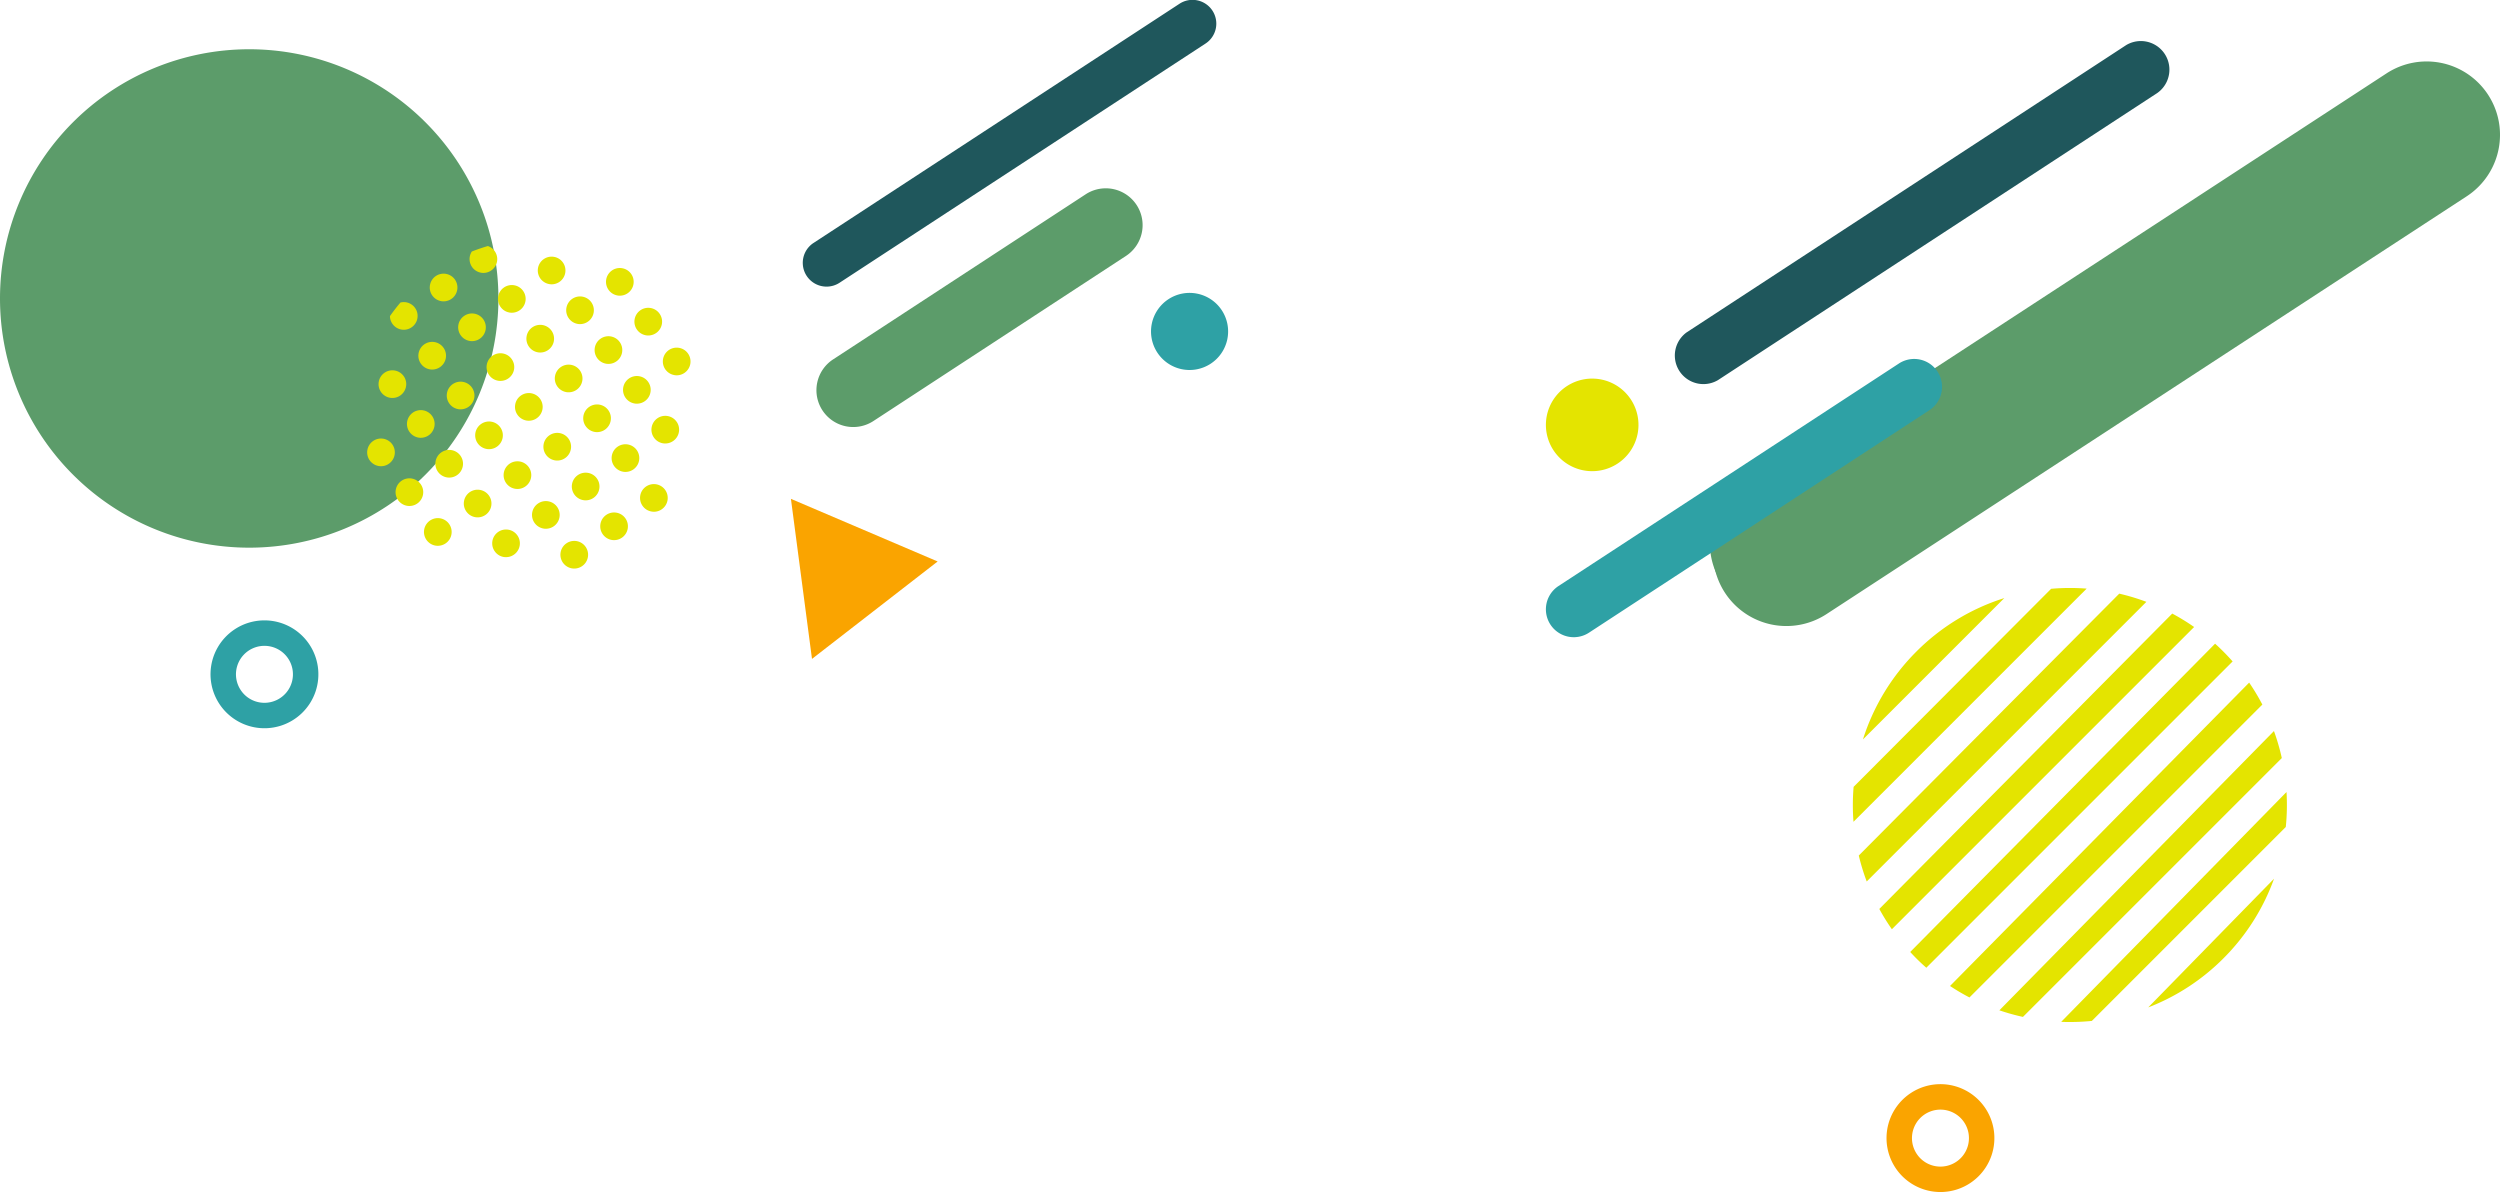 <svg xmlns="http://www.w3.org/2000/svg" width="463.573" height="221.544" viewBox="0 0 463.573 221.544"><g transform="translate(-158 -48.887)"><path d="M92.42,46.21A46.21,46.21,0,1,1,46.21,0,46.21,46.21,0,0,1,92.42,46.21" transform="translate(158 58.021)" fill="#5c9c6a"/><path d="M-12686.095-13.738a2.562,2.562,0,0,1-.5-.137,2.571,2.571,0,0,1-1.609-2.817,2.618,2.618,0,0,1,.364-.952,2.533,2.533,0,0,1,.677-.712,2.5,2.5,0,0,1,.425-.246,2.568,2.568,0,0,1,.971-.23,2.589,2.589,0,0,1,.518.032,2.563,2.563,0,0,1,2.107,2.951v0a2.588,2.588,0,0,1-.137.5,2.549,2.549,0,0,1-.53.843,2.579,2.579,0,0,1-1.766.8l-.1,0A2.6,2.6,0,0,1-12686.095-13.738Zm-12.649-2.111a2.548,2.548,0,0,1-.951-.364,2.523,2.523,0,0,1-.712-.677,2.528,2.528,0,0,1-.477-1.4,2.662,2.662,0,0,1,.032-.517,2.628,2.628,0,0,1,.138-.5,2.441,2.441,0,0,1,.227-.45,2.56,2.56,0,0,1,2.069-1.188,2.567,2.567,0,0,1,.518.032,2.6,2.6,0,0,1,.954.364,2.575,2.575,0,0,1,.958,1.1,2.552,2.552,0,0,1,.23.968,2.631,2.631,0,0,1-.032.517v0a2.571,2.571,0,0,1-1.936,2.072,2.581,2.581,0,0,1-.5.067l-.1,0A2.588,2.588,0,0,1-12698.744-15.848Zm-12.651-2.111a2.568,2.568,0,0,1-2.108-2.954,2.569,2.569,0,0,1,1.466-1.91,2.553,2.553,0,0,1,1.488-.2,2.565,2.565,0,0,1,2.107,2.954,2.563,2.563,0,0,1-1.037,1.664,2.555,2.555,0,0,1-.9.409,2.581,2.581,0,0,1-.6.07A2.613,2.613,0,0,1-12711.4-17.959Zm32.684-1.051a2.563,2.563,0,0,1-2.107-2.951,2.562,2.562,0,0,1,2.95-2.108,2.562,2.562,0,0,1,2.11,2.951,2.569,2.569,0,0,1-2.528,2.143A2.579,2.579,0,0,1-12678.712-19.01Zm-12.652-2.111a2.565,2.565,0,0,1-2.107-2.951,2.563,2.563,0,0,1,2.95-2.108,2.563,2.563,0,0,1,2.111,2.951,2.564,2.564,0,0,1-2.527,2.143A2.6,2.6,0,0,1-12691.364-21.121Zm-12.648-2.111a2.563,2.563,0,0,1-2.107-2.951,2.562,2.562,0,0,1,2.95-2.108,2.561,2.561,0,0,1,2.107,2.951,2.564,2.564,0,0,1-2.525,2.143A2.579,2.579,0,0,1-12704.013-23.231Zm32.681-1.047a2.541,2.541,0,0,1-.952-.361,2.578,2.578,0,0,1-.958-1.1,2.448,2.448,0,0,1-.163-.469,2.6,2.6,0,0,1-.035-1.015,2.567,2.567,0,0,1,1.936-2.072,2.589,2.589,0,0,1,1.019-.035,2.565,2.565,0,0,1,.952.364,2.565,2.565,0,0,1,1.155,2.587,2.564,2.564,0,0,1-1.935,2.072,2.461,2.461,0,0,1-.592.072A2.5,2.5,0,0,1-12671.332-24.279Zm-45.333-1.063a2.565,2.565,0,0,1-2.107-2.951,2.563,2.563,0,0,1,2.95-2.108,2.561,2.561,0,0,1,2.108,2.951,2.563,2.563,0,0,1-2.525,2.143A2.6,2.6,0,0,1-12716.665-25.342Zm32.684-1.047a2.565,2.565,0,0,1-2.11-2.951,2.567,2.567,0,0,1,2.954-2.108,2.566,2.566,0,0,1,2.107,2.951,2.568,2.568,0,0,1-2.526,2.143A2.576,2.576,0,0,1-12683.981-26.39Zm-12.651-2.108a2.84,2.84,0,0,1-.5-.137,2.573,2.573,0,0,1-1.641-2.3,2.522,2.522,0,0,1,.035-.517,2.532,2.532,0,0,1,.363-.952,2.557,2.557,0,0,1,2.069-1.188,2.576,2.576,0,0,1,.518.032,2.516,2.516,0,0,1,.951.364,2.557,2.557,0,0,1,1.156,2.587,2.565,2.565,0,0,1-1.932,2.076,2.575,2.575,0,0,1-.6.07A2.613,2.613,0,0,1-12696.633-28.5Zm-12.652-2.111a2.566,2.566,0,0,1-2.107-2.954,2.567,2.567,0,0,1,2.954-2.108,2.561,2.561,0,0,1,2.1,2.951,2.563,2.563,0,0,1-2.526,2.146A2.584,2.584,0,0,1-12709.285-30.608Zm32.684-1.051a2.566,2.566,0,0,1-2.11-2.951,2.564,2.564,0,0,1,2.953-2.108,2.563,2.563,0,0,1,2.108,2.951,2.568,2.568,0,0,1-2.526,2.143A2.576,2.576,0,0,1-12676.6-31.659Zm-45.332-1.06a2.535,2.535,0,0,1-.5-.137,2.584,2.584,0,0,1-1.411-1.328,2.372,2.372,0,0,1-.159-.469,2.46,2.46,0,0,1-.035-1.019,2.565,2.565,0,0,1,2.95-2.108,2.6,2.6,0,0,1,.951.364,2.562,2.562,0,0,1,1.156,2.587,2.565,2.565,0,0,1-1.932,2.076,2.611,2.611,0,0,1-.6.07A2.572,2.572,0,0,1-12721.934-32.719Zm32.681-1.047a2.57,2.57,0,0,1-2.108-2.954,2.565,2.565,0,0,1,2.954-2.108,2.564,2.564,0,0,1,2.107,2.951,2.567,2.567,0,0,1-2.528,2.146A2.576,2.576,0,0,1-12689.253-33.766Zm-12.649-2.111a2.57,2.57,0,0,1-2.11-2.954,2.568,2.568,0,0,1,2.954-2.108,2.564,2.564,0,0,1,2.107,2.951,2.568,2.568,0,0,1-2.526,2.146A2.576,2.576,0,0,1-12701.9-35.877Zm32.681-1.051a2.567,2.567,0,0,1-2.107-2.954,2.55,2.55,0,0,1,.364-.952,2.573,2.573,0,0,1,1.571-1.121,2.571,2.571,0,0,1,1.015-.035,2.616,2.616,0,0,1,.955.364,2.6,2.6,0,0,1,.712.677,2.5,2.5,0,0,1,.409.894,2.528,2.528,0,0,1,.032,1.015v0a2.531,2.531,0,0,1-.361.948,2.574,2.574,0,0,1-1.571,1.124,2.6,2.6,0,0,1-.6.07A2.59,2.59,0,0,1-12669.222-36.928Zm-45.332-1.06a2.567,2.567,0,0,1-2.108-2.954,2.564,2.564,0,0,1,2.951-2.108,2.563,2.563,0,0,1,2.107,2.951,2.566,2.566,0,0,1-2.526,2.146A2.573,2.573,0,0,1-12714.554-37.988Zm32.681-1.051a2.568,2.568,0,0,1-1.664-1.041,2.572,2.572,0,0,1-.409-.894,2.574,2.574,0,0,1-.066-.5,2.6,2.6,0,0,1,.031-.521,2.628,2.628,0,0,1,.138-.5,2.577,2.577,0,0,1,1.8-1.571,2.593,2.593,0,0,1,1.019-.035,2.563,2.563,0,0,1,.5.137,2.489,2.489,0,0,1,.84.53,2.573,2.573,0,0,1,.572.8,2.569,2.569,0,0,1,.229.968,2.846,2.846,0,0,1-.035.521,2.619,2.619,0,0,1-.137.5,2.588,2.588,0,0,1-.228.447,2.559,2.559,0,0,1-2.163,1.195A2.57,2.57,0,0,1-12681.873-39.038Zm-12.649-2.111a2.516,2.516,0,0,1-.951-.364,2.578,2.578,0,0,1-.716-.677,2.685,2.685,0,0,1-.246-.425,2.569,2.569,0,0,1-.229-.968,2.609,2.609,0,0,1,.035-.521,2.613,2.613,0,0,1,.36-.952,2.623,2.623,0,0,1,.678-.712,2.537,2.537,0,0,1,.425-.246,2.559,2.559,0,0,1,.971-.23,2.58,2.58,0,0,1,.517.032,2.581,2.581,0,0,1,.952.364,2.569,2.569,0,0,1,1.191,2.069,2.683,2.683,0,0,1-.035.521,2.568,2.568,0,0,1-1.933,2.072,2.6,2.6,0,0,1-.6.07A2.59,2.59,0,0,1-12694.522-41.149Zm-12.651-2.111a2.559,2.559,0,0,1-1.667-1.041,2.5,2.5,0,0,1-.406-.894,2.435,2.435,0,0,1-.07-.5,2.683,2.683,0,0,1,.035-.521,2.556,2.556,0,0,1,1.466-1.91,2.448,2.448,0,0,1,.467-.163,2.534,2.534,0,0,1,1.019-.032,2.564,2.564,0,0,1,2.11,2.951h0a2.552,2.552,0,0,1-.134.5,2.55,2.55,0,0,1-.228.45,2.572,2.572,0,0,1-2.164,1.192A2.566,2.566,0,0,1-12707.174-43.26Zm32.684-1.051a2.562,2.562,0,0,1-2.108-2.951,2.562,2.562,0,0,1,2.951-2.108,2.564,2.564,0,0,1,2.107,2.951,2.564,2.564,0,0,1-2.525,2.143A2.579,2.579,0,0,1-12674.49-44.311Zm-45.333-1.06a2.522,2.522,0,0,1-.951-.364,2.566,2.566,0,0,1-.716-.674,2.716,2.716,0,0,1-.246-.428,2.539,2.539,0,0,1-.194-1.485,2.541,2.541,0,0,1,.667-1.344,2.558,2.558,0,0,1,1.265-.728,2.479,2.479,0,0,1,1.019-.035,2.577,2.577,0,0,1,.952.361,2.6,2.6,0,0,1,.961,1.1,2.553,2.553,0,0,1,.23.971,2.668,2.668,0,0,1-.035.517,2.568,2.568,0,0,1-1.933,2.072,2.358,2.358,0,0,1-.5.07l-.086,0A2.643,2.643,0,0,1-12719.823-45.371Zm32.681-1.051a2.565,2.565,0,0,1-2.107-2.951,2.565,2.565,0,0,1,2.954-2.108,2.566,2.566,0,0,1,2.107,2.951,2.565,2.565,0,0,1-2.528,2.143A2.6,2.6,0,0,1-12687.143-46.421Zm-12.652-2.111a2.564,2.564,0,0,1-2.107-2.951,2.565,2.565,0,0,1,2.954-2.108,2.567,2.567,0,0,1,2.107,2.954,2.566,2.566,0,0,1-2.528,2.14A2.591,2.591,0,0,1-12699.795-48.532Zm32.685-1.044a2.6,2.6,0,0,1-.952-.364,2.591,2.591,0,0,1-.961-1.1,2.715,2.715,0,0,1-.16-.466,2.563,2.563,0,0,1-.035-1.019,2.567,2.567,0,0,1,1.936-2.072,2.576,2.576,0,0,1,1.016-.035,2.56,2.56,0,0,1,.955.364,2.565,2.565,0,0,1,1.155,2.587,2.574,2.574,0,0,1-1.935,2.076,2.581,2.581,0,0,1-.6.07A2.6,2.6,0,0,1-12667.11-49.576Zm-45.333-1.063a2.565,2.565,0,0,1-2.107-2.954,2.563,2.563,0,0,1,2.95-2.108,2.565,2.565,0,0,1,2.108,2.954,2.568,2.568,0,0,1-2.527,2.143A2.573,2.573,0,0,1-12712.443-50.64Zm32.681-1.047a2.568,2.568,0,0,1-2.107-2.954,2.566,2.566,0,0,1,2.953-2.108,2.567,2.567,0,0,1,2.108,2.951,2.569,2.569,0,0,1-2.529,2.146A2.584,2.584,0,0,1-12679.763-51.687Zm-12.648-2.111a2.591,2.591,0,0,1-.5-.137,2.574,2.574,0,0,1-1.642-2.3,2.456,2.456,0,0,1,.035-.517,2.546,2.546,0,0,1,.361-.952,2.567,2.567,0,0,1,2.072-1.188,2.594,2.594,0,0,1,.518.032,2.57,2.57,0,0,1,.951.364,2.562,2.562,0,0,1,1.156,2.587,2.566,2.566,0,0,1-1.932,2.076,2.617,2.617,0,0,1-.6.07A2.572,2.572,0,0,1-12692.411-53.8Zm-12.652-2.111a2.566,2.566,0,0,1-2.107-2.954,2.565,2.565,0,0,1,2.95-2.108,2.564,2.564,0,0,1,2.107,2.954,2.561,2.561,0,0,1-2.525,2.143A2.585,2.585,0,0,1-12705.063-55.909Zm32.681-1.047a2.568,2.568,0,0,1-2.107-2.954,2.564,2.564,0,0,1,2.953-2.108,2.565,2.565,0,0,1,2.108,2.951,2.569,2.569,0,0,1-2.529,2.146A2.584,2.584,0,0,1-12672.383-56.956Zm-45.333-1.063a2.553,2.553,0,0,1-.5-.137,2.584,2.584,0,0,1-1.411-1.328,2.383,2.383,0,0,1-.163-.469,2.556,2.556,0,0,1-.063-.568q.92-1.308,1.947-2.516a2.611,2.611,0,0,1,1.035-.042,2.6,2.6,0,0,1,.951.364,2.564,2.564,0,0,1,1.156,2.59,2.57,2.57,0,0,1-1.936,2.072,2.567,2.567,0,0,1-.595.07A2.626,2.626,0,0,1-12717.716-58.02Zm32.685-1.047a2.57,2.57,0,0,1-2.108-2.954,2.564,2.564,0,0,1,2.951-2.108,2.563,2.563,0,0,1,2.107,2.951,2.564,2.564,0,0,1-2.526,2.146A2.564,2.564,0,0,1-12685.031-59.067Zm-12.652-2.111a2.565,2.565,0,0,1-2.107-2.954,2.564,2.564,0,0,1,2.953-2.108,2.567,2.567,0,0,1,2.108,2.951,2.571,2.571,0,0,1-2.53,2.146A2.573,2.573,0,0,1-12697.684-61.178Zm-12.648-2.111a2.562,2.562,0,0,1-2.108-2.954,2.561,2.561,0,0,1,2.951-2.108,2.565,2.565,0,0,1,2.107,2.954,2.567,2.567,0,0,1-2.526,2.143A2.564,2.564,0,0,1-12710.332-63.289Zm32.68-1.051a2.565,2.565,0,0,1-2.107-2.954,2.532,2.532,0,0,1,.668-1.341,2.555,2.555,0,0,1,2.283-.763,2.561,2.561,0,0,1,2.107,2.951,2.565,2.565,0,0,1-2.526,2.143A2.585,2.585,0,0,1-12677.652-64.339Zm-12.651-2.111a2.521,2.521,0,0,1-.948-.364,2.564,2.564,0,0,1-1.124-1.571,2.47,2.47,0,0,1-.067-.5,2.49,2.49,0,0,1,.032-.517,2.588,2.588,0,0,1,.137-.5,2.475,2.475,0,0,1,.227-.447,2.58,2.58,0,0,1,2.073-1.191,2.59,2.59,0,0,1,.517.035,2.585,2.585,0,0,1,.5.134,2.723,2.723,0,0,1,.45.227,2.419,2.419,0,0,1,.39.307,2.543,2.543,0,0,1,.731,1.265,2.616,2.616,0,0,1,.035,1.019,2.563,2.563,0,0,1-1.936,2.072,2.447,2.447,0,0,1-.588.071A2.663,2.663,0,0,1-12690.3-66.45Zm-12.649-2.111a2.548,2.548,0,0,1-.951-.364,2.529,2.529,0,0,1-.715-.677,2.566,2.566,0,0,1-.406-.894,2.4,2.4,0,0,1-.07-.5,2.634,2.634,0,0,1,.035-.517v0a2.537,2.537,0,0,1,.387-.98c.971-.383,1.964-.722,2.97-1.015a2.563,2.563,0,0,1,1.705,2.842,2.57,2.57,0,0,1-2.528,2.143A2.6,2.6,0,0,1-12702.953-68.561Z" transform="translate(12950.156 168.02)" fill="#e4e400"/><path d="M-12685.675-13.2a3.1,3.1,0,0,1-.5-.04,3.047,3.047,0,0,1-.6-.164,3.079,3.079,0,0,1-1.923-3.364v-.006a3.1,3.1,0,0,1,.435-1.133,3.015,3.015,0,0,1,.811-.853,2.985,2.985,0,0,1,.508-.293,3.052,3.052,0,0,1,1.157-.273l.119,0a3.1,3.1,0,0,1,.5.04,3.045,3.045,0,0,1,1.991,1.242,3.04,3.04,0,0,1,.535,2.241h0l-.007.043a3.049,3.049,0,0,1-.162.594,3.039,3.039,0,0,1-.635,1.009,3.1,3.1,0,0,1-2.11.954Zm-2.035-3.4a2.075,2.075,0,0,0,1.3,2.265,2.036,2.036,0,0,0,.4.111,2.108,2.108,0,0,0,.42.026,2.089,2.089,0,0,0,1.422-.644,2.036,2.036,0,0,0,.426-.677,2.163,2.163,0,0,0,.105-.373l0-.033a2.048,2.048,0,0,0-.355-1.538,2.051,2.051,0,0,0-1.341-.837,2.079,2.079,0,0,0-.417-.025,2.056,2.056,0,0,0-.781.185,1.96,1.96,0,0,0-.343.2,2.012,2.012,0,0,0-.545.573A2.1,2.1,0,0,0-12687.71-16.607Zm-10.615,1.292a3.058,3.058,0,0,1-.5-.04,3.029,3.029,0,0,1-1.14-.436,3.008,3.008,0,0,1-.851-.809,3.015,3.015,0,0,1-.569-1.669,3.142,3.142,0,0,1,.039-.613,3.124,3.124,0,0,1,.163-.6,2.889,2.889,0,0,1,.273-.542,3.044,3.044,0,0,1,2.474-1.418l.118,0a3.052,3.052,0,0,1,.5.041,3.093,3.093,0,0,1,1.141.435,3.067,3.067,0,0,1,1.145,1.316,3.052,3.052,0,0,1,.275,1.156,3.284,3.284,0,0,1-.032.575v0l-.007.044a3.065,3.065,0,0,1-2.312,2.476,3.107,3.107,0,0,1-.6.081Zm.009-5.129-.083,0a2.048,2.048,0,0,0-1.665.955,1.932,1.932,0,0,0-.182.361,2.1,2.1,0,0,0-.112.406,2.194,2.194,0,0,0-.025.418,2.019,2.019,0,0,0,.382,1.12l0,.005a2.006,2.006,0,0,0,.571.543,2.032,2.032,0,0,0,.765.293,2.069,2.069,0,0,0,.337.027l.083,0a2.089,2.089,0,0,0,.4-.054,2.067,2.067,0,0,0,1.554-1.645l0-.025a2.193,2.193,0,0,0,.025-.419,2.041,2.041,0,0,0-.185-.776,2.069,2.069,0,0,0-.772-.888,2.087,2.087,0,0,0-.771-.293A2.049,2.049,0,0,0-12698.316-20.444Zm-12.656,3.019h0a3.144,3.144,0,0,1-.5-.041A3.071,3.071,0,0,1-12714-21a3.068,3.068,0,0,1,1.751-2.282,3.017,3.017,0,0,1,1.272-.278,3.113,3.113,0,0,1,.5.042,3.04,3.04,0,0,1,1.991,1.243,3.047,3.047,0,0,1,.528,2.287,3.049,3.049,0,0,1-1.24,1.989,3.04,3.04,0,0,1-1.073.488A3.082,3.082,0,0,1-12710.973-17.425Zm0-5.131a2.03,2.03,0,0,0-.855.187,2.069,2.069,0,0,0-1.182,1.539,2.07,2.07,0,0,0,1.7,2.377,2.106,2.106,0,0,0,.821-.029,2.054,2.054,0,0,0,.723-.329,2.054,2.054,0,0,0,.834-1.34,2.053,2.053,0,0,0-.355-1.54,2.051,2.051,0,0,0-1.341-.837A2.124,2.124,0,0,0-12710.974-22.556Zm32.687,4.081h0a3.093,3.093,0,0,1-.508-.042,3.044,3.044,0,0,1-1.989-1.242,3.042,3.042,0,0,1-.528-2.284,3.051,3.051,0,0,1,3.019-2.561,3.074,3.074,0,0,1,.507.042,3.04,3.04,0,0,1,1.991,1.238,3.047,3.047,0,0,1,.53,2.288A3.059,3.059,0,0,1-12678.287-18.474Zm-.007-5.129a2.054,2.054,0,0,0-2.032,1.725,2.049,2.049,0,0,0,.355,1.539,2.051,2.051,0,0,0,1.341.837,2.079,2.079,0,0,0,.343.029h0a2.061,2.061,0,0,0,2.035-1.726,2.05,2.05,0,0,0-.357-1.54,2.045,2.045,0,0,0-1.341-.834A2.1,2.1,0,0,0-12678.294-23.6Zm-12.644,3.018h0a3.111,3.111,0,0,1-.509-.042,3.046,3.046,0,0,1-1.989-1.242,3.04,3.04,0,0,1-.529-2.284,3.053,3.053,0,0,1,3.019-2.561,3.083,3.083,0,0,1,.507.042,3.048,3.048,0,0,1,1.992,1.24,3.042,3.042,0,0,1,.53,2.286A3.053,3.053,0,0,1-12690.937-20.585Zm-.009-5.129a2.056,2.056,0,0,0-2.032,1.725,2.049,2.049,0,0,0,.356,1.538,2.054,2.054,0,0,0,1.34.837,2.117,2.117,0,0,0,.345.029h0a2.056,2.056,0,0,0,2.034-1.725,2.05,2.05,0,0,0-.356-1.539,2.059,2.059,0,0,0-1.344-.836A2.1,2.1,0,0,0-12690.946-25.714Zm-12.642,3.018h0a3.093,3.093,0,0,1-.508-.042,3.044,3.044,0,0,1-1.989-1.242,3.042,3.042,0,0,1-.528-2.284,3.051,3.051,0,0,1,3.019-2.561,3.074,3.074,0,0,1,.507.042,3.041,3.041,0,0,1,1.99,1.241,3.043,3.043,0,0,1,.528,2.285A3.052,3.052,0,0,1-12703.588-22.7Zm-.007-5.129a2.054,2.054,0,0,0-2.032,1.725,2.049,2.049,0,0,0,.355,1.539,2.051,2.051,0,0,0,1.341.837,2.079,2.079,0,0,0,.343.029h0a2.055,2.055,0,0,0,2.032-1.725,2.05,2.05,0,0,0-.355-1.54,2.051,2.051,0,0,0-1.341-.836A2.1,2.1,0,0,0-12703.595-27.825Zm32.689,4.083h0a3,3,0,0,1-.512-.044,3.022,3.022,0,0,1-1.136-.432,3.073,3.073,0,0,1-1.144-1.317,2.972,2.972,0,0,1-.2-.563,3.091,3.091,0,0,1-.042-1.212,3.064,3.064,0,0,1,2.313-2.478,3.1,3.1,0,0,1,1.216-.042,3.063,3.063,0,0,1,1.138.434,3.06,3.06,0,0,1,1.382,3.091,3.061,3.061,0,0,1-2.312,2.477A2.955,2.955,0,0,1-12670.905-23.742Zm0-5.13a2.085,2.085,0,0,0-.48.056,2.064,2.064,0,0,0-1.558,1.669,2.078,2.078,0,0,0,.028.818,1.932,1.932,0,0,0,.13.372l0,0a2.07,2.07,0,0,0,.771.89,2.034,2.034,0,0,0,.765.289,2.029,2.029,0,0,0,.346.03,1.963,1.963,0,0,0,.472-.057,2.063,2.063,0,0,0,1.562-1.669,2.061,2.061,0,0,0-.93-2.082,2.065,2.065,0,0,0-.766-.293A2.133,2.133,0,0,0-12670.909-28.872Zm-45.33,4.065h0a3.1,3.1,0,0,1-.508-.042,3.046,3.046,0,0,1-1.989-1.242,3.04,3.04,0,0,1-.529-2.284,3.053,3.053,0,0,1,3.019-2.561,3.083,3.083,0,0,1,.507.042,3.048,3.048,0,0,1,2,1.246,3.035,3.035,0,0,1,.524,2.282A3.054,3.054,0,0,1-12716.239-24.807Zm-.008-5.129a2.056,2.056,0,0,0-2.032,1.725,2.049,2.049,0,0,0,.356,1.538,2.054,2.054,0,0,0,1.34.837,2.1,2.1,0,0,0,.344.029h0a2.056,2.056,0,0,0,2.032-1.725,2.04,2.04,0,0,0-.353-1.535,2.056,2.056,0,0,0-1.345-.84A2.1,2.1,0,0,0-12716.247-29.936Zm32.69,4.082h0a3.082,3.082,0,0,1-.507-.042,3.049,3.049,0,0,1-1.992-1.242,3.04,3.04,0,0,1-.529-2.285,3.056,3.056,0,0,1,3.022-2.56,3.1,3.1,0,0,1,.507.042,3.069,3.069,0,0,1,2.519,3.526A3.055,3.055,0,0,1-12683.557-25.854Zm-.006-5.129a2.059,2.059,0,0,0-2.036,1.725,2.048,2.048,0,0,0,.356,1.538,2.056,2.056,0,0,0,1.343.837,2.086,2.086,0,0,0,.343.029h0a2.058,2.058,0,0,0,2.033-1.726,2.067,2.067,0,0,0-1.7-2.375A2.106,2.106,0,0,0-12683.562-30.983Zm-12.647,3.021a3.141,3.141,0,0,1-.5-.041l-.009,0a3.313,3.313,0,0,1-.589-.162,3.062,3.062,0,0,1-1.964-2.748,3.073,3.073,0,0,1,.042-.618,3,3,0,0,1,.435-1.138,3.048,3.048,0,0,1,2.475-1.419l.117,0a3.054,3.054,0,0,1,.5.041,3.005,3.005,0,0,1,1.138.436,3.053,3.053,0,0,1,1.381,3.091,3.055,3.055,0,0,1-2.308,2.479A3.083,3.083,0,0,1-12696.21-27.963Zm-.338-1.027a2.092,2.092,0,0,0,.817-.029,2.058,2.058,0,0,0,1.555-1.67,2.057,2.057,0,0,0-.931-2.083,2.018,2.018,0,0,0-.765-.293,2.085,2.085,0,0,0-.418-.026,2.049,2.049,0,0,0-1.665.956,2.027,2.027,0,0,0-.293.765,2.011,2.011,0,0,0-.028.417,2.062,2.062,0,0,0,1.32,1.853A2.323,2.323,0,0,0-12696.548-28.99Zm-12.312-1.083a3.083,3.083,0,0,1-.507-.042,3.047,3.047,0,0,1-1.991-1.244,3.05,3.05,0,0,1-.527-2.285,3.056,3.056,0,0,1,3.022-2.56,3.1,3.1,0,0,1,.507.042,3.044,3.044,0,0,1,1.991,1.245,3.037,3.037,0,0,1,.524,2.282A3.051,3.051,0,0,1-12708.86-30.073Zm0-5.132a2.059,2.059,0,0,0-2.036,1.725,2.054,2.054,0,0,0,.355,1.54,2.052,2.052,0,0,0,1.341.838,2.086,2.086,0,0,0,.343.028h0a2.055,2.055,0,0,0,2.033-1.727,2.044,2.044,0,0,0-.353-1.537,2.051,2.051,0,0,0-1.341-.839A2.106,2.106,0,0,0-12708.863-35.2Zm32.687,4.081h0a3.083,3.083,0,0,1-.507-.042,3.037,3.037,0,0,1-1.991-1.241,3.048,3.048,0,0,1-.53-2.284,3.052,3.052,0,0,1,3.021-2.562,3.1,3.1,0,0,1,.508.042,3.038,3.038,0,0,1,1.988,1.237,3.049,3.049,0,0,1,.531,2.289A3.055,3.055,0,0,1-12676.177-31.123Zm-.008-5.129a2.056,2.056,0,0,0-2.034,1.725,2.054,2.054,0,0,0,.358,1.54,2.043,2.043,0,0,0,1.34.835,2.087,2.087,0,0,0,.344.029v0a2.058,2.058,0,0,0,2.033-1.726,2.054,2.054,0,0,0-.358-1.542,2.043,2.043,0,0,0-1.338-.833A2.1,2.1,0,0,0-12676.185-36.252Zm-45.328,4.068a3.089,3.089,0,0,1-.5-.041,3.014,3.014,0,0,1-.6-.164,3.1,3.1,0,0,1-1.686-1.586,2.914,2.914,0,0,1-.192-.566,2.947,2.947,0,0,1-.04-1.218,3.051,3.051,0,0,1,3.019-2.556,3.078,3.078,0,0,1,.506.042,3.078,3.078,0,0,1,1.138.436,3.057,3.057,0,0,1,1.381,3.091,3.055,3.055,0,0,1-2.308,2.479A3.119,3.119,0,0,1-12721.513-32.184Zm0-5.131a2.056,2.056,0,0,0-2.033,1.725,1.954,1.954,0,0,0,.027.817l0,.014a1.915,1.915,0,0,0,.127.37,2.1,2.1,0,0,0,1.136,1.067,2.02,2.02,0,0,0,.4.11,2.1,2.1,0,0,0,.823-.028,2.058,2.058,0,0,0,1.553-1.67,2.061,2.061,0,0,0-.932-2.084,2.08,2.08,0,0,0-.769-.293A2.068,2.068,0,0,0-12721.515-37.316Zm32.687,4.085a3.083,3.083,0,0,1-.507-.042,3.071,3.071,0,0,1-2.52-3.529,3.055,3.055,0,0,1,3.021-2.561,3.1,3.1,0,0,1,.508.042,3.067,3.067,0,0,1,2.519,3.526A3.055,3.055,0,0,1-12688.828-33.231Zm0-5.132a2.058,2.058,0,0,0-2.035,1.725,2.069,2.069,0,0,0,1.7,2.378,2.088,2.088,0,0,0,.343.028h0a2.059,2.059,0,0,0,2.035-1.728,2.067,2.067,0,0,0-1.7-2.375A2.1,2.1,0,0,0-12688.833-38.363Zm-12.645,3.021a3.083,3.083,0,0,1-.507-.042,3.073,3.073,0,0,1-2.521-3.528,3.06,3.06,0,0,1,3.022-2.562,3.074,3.074,0,0,1,.507.042,3.068,3.068,0,0,1,2.519,3.526A3.056,3.056,0,0,1-12701.478-35.342Zm-.006-5.132a2.062,2.062,0,0,0-2.036,1.726,2.072,2.072,0,0,0,1.7,2.377,2.086,2.086,0,0,0,.343.028h0a2.058,2.058,0,0,0,2.033-1.729,2.067,2.067,0,0,0-1.7-2.375A2.1,2.1,0,0,0-12701.483-40.474Zm32.683,4.081h0a3.1,3.1,0,0,1-.5-.041,3.07,3.07,0,0,1-2.52-3.529,3.037,3.037,0,0,1,.436-1.138,3.091,3.091,0,0,1,1.876-1.339,3.081,3.081,0,0,1,1.214-.042,3.128,3.128,0,0,1,1.14.434,3.1,3.1,0,0,1,.853.81,2.983,2.983,0,0,1,.488,1.069,3.015,3.015,0,0,1,.046,1.174l-.007.041a3.019,3.019,0,0,1-.433,1.135,3.055,3.055,0,0,1-1.876,1.342A3.113,3.113,0,0,1-12668.8-36.393Zm0-5.131a2.083,2.083,0,0,0-.479.056,2.083,2.083,0,0,0-1.264.9,2.032,2.032,0,0,0-.294.767,2.068,2.068,0,0,0,1.7,2.379,2.094,2.094,0,0,0,.339.028h0a2.114,2.114,0,0,0,.483-.056,2.059,2.059,0,0,0,1.263-.9,2.015,2.015,0,0,0,.284-.725l.008-.045a2.049,2.049,0,0,0-.026-.815,1.993,1.993,0,0,0-.327-.715,2.1,2.1,0,0,0-.578-.55,2.115,2.115,0,0,0-.77-.292A2.076,2.076,0,0,0-12668.8-41.524Zm-45.331,4.071a3.08,3.08,0,0,1-.506-.042,3.069,3.069,0,0,1-2.52-3.529,3.054,3.054,0,0,1,3.02-2.561,3.083,3.083,0,0,1,.507.042,3.044,3.044,0,0,1,1.99,1.242,3.042,3.042,0,0,1,.528,2.284A3.054,3.054,0,0,1-12714.13-37.453Zm-.006-5.132a2.056,2.056,0,0,0-2.033,1.725,2.068,2.068,0,0,0,1.7,2.378,2.082,2.082,0,0,0,.342.029h0a2.057,2.057,0,0,0,2.033-1.728,2.049,2.049,0,0,0-.355-1.539,2.051,2.051,0,0,0-1.341-.837A2.1,2.1,0,0,0-12714.136-42.585Zm32.688,4.082h0a3.08,3.08,0,0,1-.509-.042,3.051,3.051,0,0,1-1.988-1.244,3.056,3.056,0,0,1-.488-1.068,3.117,3.117,0,0,1-.08-.6,3.048,3.048,0,0,1,.038-.617,3.122,3.122,0,0,1,.163-.6,3.073,3.073,0,0,1,2.148-1.88,3.1,3.1,0,0,1,1.218-.042,3.038,3.038,0,0,1,.6.163,2.965,2.965,0,0,1,1.008.636,3.044,3.044,0,0,1,.681.951,3.055,3.055,0,0,1,.275,1.157v.01a3.3,3.3,0,0,1-.042.611,3.127,3.127,0,0,1-.162.6l0,.006a3.011,3.011,0,0,1-.271.533A3.037,3.037,0,0,1-12681.447-38.5Zm0-5.132a2.114,2.114,0,0,0-.483.056,2.068,2.068,0,0,0-1.445,1.264,2.089,2.089,0,0,0-.111.4,2.056,2.056,0,0,0-.024.418,2,2,0,0,0,.054.4,2.053,2.053,0,0,0,.329.718,2.056,2.056,0,0,0,1.341.839,2.071,2.071,0,0,0,.342.029h0a2.073,2.073,0,0,0,1.74-.961,2.1,2.1,0,0,0,.185-.361,2.143,2.143,0,0,0,.109-.4,2.33,2.33,0,0,0,.028-.426,2.049,2.049,0,0,0-.185-.774,2.076,2.076,0,0,0-.46-.642,1.988,1.988,0,0,0-.675-.426,2.042,2.042,0,0,0-.4-.111A2.082,2.082,0,0,0-12681.448-43.634Zm-12.653,3.02h0a3.1,3.1,0,0,1-.5-.041,3.006,3.006,0,0,1-1.139-.436,3.068,3.068,0,0,1-.854-.808,3.2,3.2,0,0,1-.292-.5l0,0a3.061,3.061,0,0,1-.274-1.156,3.043,3.043,0,0,1,.042-.619,3.1,3.1,0,0,1,.429-1.136l0-.005a3.109,3.109,0,0,1,.806-.848,3.054,3.054,0,0,1,.511-.3,3.046,3.046,0,0,1,1.159-.274,3.105,3.105,0,0,1,.616.038,3.091,3.091,0,0,1,1.14.435,3.065,3.065,0,0,1,1.423,2.472,3.129,3.129,0,0,1-.042.619,3.063,3.063,0,0,1-2.309,2.479A3.119,3.119,0,0,1-12694.1-40.615Zm-1.88-2.21a2.142,2.142,0,0,0,.2.344,2.057,2.057,0,0,0,.577.545,2.013,2.013,0,0,0,.764.293,2.084,2.084,0,0,0,.34.028h0a2.114,2.114,0,0,0,.483-.056,2.064,2.064,0,0,0,1.554-1.669,2.16,2.16,0,0,0,.028-.421,2.062,2.062,0,0,0-.959-1.664,2.082,2.082,0,0,0-.77-.294,2.061,2.061,0,0,0-.332-.027l-.081,0a2.054,2.054,0,0,0-.781.185,2.056,2.056,0,0,0-.342.2,2.123,2.123,0,0,0-.546.572,2.105,2.105,0,0,0-.29.767,2.049,2.049,0,0,0-.028.419A2.041,2.041,0,0,0-12695.981-42.825Zm-10.768.1h0a3.077,3.077,0,0,1-.508-.043,3.052,3.052,0,0,1-1.991-1.244,2.967,2.967,0,0,1-.484-1.066,2.963,2.963,0,0,1-.085-.6,3.134,3.134,0,0,1,.042-.62,3.055,3.055,0,0,1,1.752-2.285,2.934,2.934,0,0,1,.558-.194,3.045,3.045,0,0,1,1.221-.038,3.035,3.035,0,0,1,1.987,1.239,3.049,3.049,0,0,1,.53,2.286l-.068.419h-.032q-.028.09-.062.179a3.092,3.092,0,0,1-.274.542A3.091,3.091,0,0,1-12706.749-42.724Zm-.012-5.131a2.075,2.075,0,0,0-.475.056,1.943,1.943,0,0,0-.369.129,2.06,2.06,0,0,0-1.185,1.538,2.174,2.174,0,0,0-.028.422,1.9,1.9,0,0,0,.055.393l0,.007a1.991,1.991,0,0,0,.324.716,2.062,2.062,0,0,0,1.346.842,2.071,2.071,0,0,0,.342.029v0a2.084,2.084,0,0,0,1.742-.96,2.082,2.082,0,0,0,.184-.362,2.156,2.156,0,0,0,.106-.4l.019-.119a2.055,2.055,0,0,0-.374-1.424,2.042,2.042,0,0,0-1.34-.834A2.03,2.03,0,0,0-12706.761-47.855Zm32.7,4.08h0a3.1,3.1,0,0,1-.508-.042,3.049,3.049,0,0,1-1.993-1.245,3.038,3.038,0,0,1-.525-2.282,3.053,3.053,0,0,1,3.019-2.56,3.1,3.1,0,0,1,.508.042,3.067,3.067,0,0,1,2.519,3.526A3.052,3.052,0,0,1-12674.065-43.775Zm-.008-5.129a2.056,2.056,0,0,0-2.032,1.725,2.043,2.043,0,0,0,.354,1.536,2.052,2.052,0,0,0,1.344.839,2.079,2.079,0,0,0,.343.029v0a2.055,2.055,0,0,0,2.032-1.725,2.067,2.067,0,0,0-1.7-2.375A2.1,2.1,0,0,0-12674.073-48.9Zm-45.318,4.07a3.146,3.146,0,0,1-.514-.044,3.019,3.019,0,0,1-1.138-.435,3.072,3.072,0,0,1-.853-.8,3.21,3.21,0,0,1-.294-.509l0-.006a3.042,3.042,0,0,1-.232-1.776,3.045,3.045,0,0,1,.8-1.6,3.044,3.044,0,0,1,1.513-.871,3,3,0,0,1,1.218-.042,3.071,3.071,0,0,1,1.133.43,3.091,3.091,0,0,1,1.15,1.316,3.066,3.066,0,0,1,.276,1.162,3.184,3.184,0,0,1-.042.615,3.063,3.063,0,0,1-2.3,2.478,2.851,2.851,0,0,1-.6.085Zm-1.891-2.212a2.168,2.168,0,0,0,.2.347,2.061,2.061,0,0,0,.573.54,2.032,2.032,0,0,0,.768.295,2.082,2.082,0,0,0,.417.029,1.852,1.852,0,0,0,.4-.055l.007,0a2.064,2.064,0,0,0,1.557-1.669,2.136,2.136,0,0,0,.028-.417,2.047,2.047,0,0,0-.185-.78,2.1,2.1,0,0,0-.775-.888,2.067,2.067,0,0,0-.765-.289h0a1.986,1.986,0,0,0-.813.028,2.05,2.05,0,0,0-1.021.586,2.05,2.05,0,0,0-.537,1.081A2.048,2.048,0,0,0-12721.282-47.046Zm34.565,1.16h0a3.1,3.1,0,0,1-.508-.042,3.046,3.046,0,0,1-1.989-1.242,3.04,3.04,0,0,1-.529-2.284,3.055,3.055,0,0,1,3.021-2.561,3.1,3.1,0,0,1,.509.042,3.069,3.069,0,0,1,2.519,3.526A3.055,3.055,0,0,1-12686.717-45.886Zm-.006-5.129a2.057,2.057,0,0,0-2.034,1.725,2.049,2.049,0,0,0,.356,1.538,2.054,2.054,0,0,0,1.34.837,2.107,2.107,0,0,0,.344.029v0a2.058,2.058,0,0,0,2.035-1.725,2.067,2.067,0,0,0-1.7-2.375A2.106,2.106,0,0,0-12686.723-51.015ZM-12699.369-48v0a3.1,3.1,0,0,1-.508-.042,3.068,3.068,0,0,1-2.519-3.526,3.055,3.055,0,0,1,3.021-2.561,3.1,3.1,0,0,1,.508.042,3.07,3.07,0,0,1,2.519,3.529A3.052,3.052,0,0,1-12699.369-48Zm0-5.129a2.058,2.058,0,0,0-2.035,1.725,2.067,2.067,0,0,0,1.7,2.375,2.106,2.106,0,0,0,.344.029v0a2.056,2.056,0,0,0,2.035-1.722,2.068,2.068,0,0,0-1.7-2.378A2.1,2.1,0,0,0-12699.374-53.126Zm32.687,4.084a3.107,3.107,0,0,1-.5-.041,3.094,3.094,0,0,1-1.14-.435,3.08,3.08,0,0,1-1.146-1.318,3.155,3.155,0,0,1-.191-.556,3.037,3.037,0,0,1-.043-1.218,3.064,3.064,0,0,1,2.313-2.478,3.081,3.081,0,0,1,1.213-.042,3.063,3.063,0,0,1,1.141.434,3.06,3.06,0,0,1,1.382,3.091,3.066,3.066,0,0,1-2.311,2.48A3.1,3.1,0,0,1-12666.687-49.042Zm0-5.131a2.082,2.082,0,0,0-.479.056,2.064,2.064,0,0,0-1.558,1.669,2.053,2.053,0,0,0,.028.818,2.189,2.189,0,0,0,.13.379,2.079,2.079,0,0,0,.773.888,2.086,2.086,0,0,0,.77.293,2.092,2.092,0,0,0,.337.027,2.087,2.087,0,0,0,.48-.056,2.067,2.067,0,0,0,1.557-1.672,2.06,2.06,0,0,0-.93-2.081,2.062,2.062,0,0,0-.769-.293A2.084,2.084,0,0,0-12666.688-54.172Zm-45.331,4.068h0a3.079,3.079,0,0,1-.506-.042,3.039,3.039,0,0,1-1.99-1.243,3.047,3.047,0,0,1-.528-2.287,3.053,3.053,0,0,1,3.019-2.561,3.083,3.083,0,0,1,.507.042,3.07,3.07,0,0,1,2.52,3.529A3.055,3.055,0,0,1-12712.02-50.1Zm-.006-5.132a2.056,2.056,0,0,0-2.032,1.725,2.055,2.055,0,0,0,.355,1.541,2.051,2.051,0,0,0,1.341.837,2.083,2.083,0,0,0,.342.029h0a2.059,2.059,0,0,0,2.034-1.726,2.069,2.069,0,0,0-1.7-2.378A2.1,2.1,0,0,0-12712.025-55.237Zm32.688,4.085a3.083,3.083,0,0,1-.507-.042,3.043,3.043,0,0,1-1.989-1.244,3.044,3.044,0,0,1-.529-2.286,3.054,3.054,0,0,1,3.021-2.56,3.091,3.091,0,0,1,.507.042,3.069,3.069,0,0,1,2.52,3.526A3.057,3.057,0,0,1-12679.338-51.152Zm0-5.132a2.058,2.058,0,0,0-2.035,1.725,2.055,2.055,0,0,0,.356,1.54,2.052,2.052,0,0,0,1.34.838,2.088,2.088,0,0,0,.343.028h0a2.06,2.06,0,0,0,2.036-1.729,2.067,2.067,0,0,0-1.7-2.375A2.1,2.1,0,0,0-12679.342-56.284Zm-12.648,3.021a3.089,3.089,0,0,1-.5-.041,3.065,3.065,0,0,1-.6-.163,3.064,3.064,0,0,1-1.965-2.748,3.023,3.023,0,0,1,.042-.621,3.031,3.031,0,0,1,.433-1.135,3.06,3.06,0,0,1,2.478-1.419l.116,0a3.107,3.107,0,0,1,.5.04,3.069,3.069,0,0,1,1.139.436,3.057,3.057,0,0,1,1.381,3.091,3.058,3.058,0,0,1-2.308,2.479A3.136,3.136,0,0,1-12691.99-53.263Zm0-5.13-.081,0a2.062,2.062,0,0,0-1.669.957,2.034,2.034,0,0,0-.29.765v.006a1.967,1.967,0,0,0-.027.412,2.063,2.063,0,0,0,1.321,1.85,2.078,2.078,0,0,0,.4.111,2.1,2.1,0,0,0,.823-.028,2.06,2.06,0,0,0,1.553-1.67,2.06,2.06,0,0,0-.932-2.083,2.074,2.074,0,0,0-.768-.293A2.087,2.087,0,0,0-12691.986-58.393Zm-12.652,3.02h0a3.082,3.082,0,0,1-.507-.042,3.047,3.047,0,0,1-1.991-1.244,3.05,3.05,0,0,1-.527-2.285,3.054,3.054,0,0,1,3.02-2.56,3.078,3.078,0,0,1,.506.042,3.043,3.043,0,0,1,1.991,1.243,3.051,3.051,0,0,1,.527,2.287A3.048,3.048,0,0,1-12704.639-55.373Zm-.006-5.132a2.057,2.057,0,0,0-2.033,1.725,2.054,2.054,0,0,0,.355,1.54,2.052,2.052,0,0,0,1.341.838,2.087,2.087,0,0,0,.343.029v0a2.051,2.051,0,0,0,2.032-1.724,2.056,2.056,0,0,0-.355-1.543,2.049,2.049,0,0,0-1.341-.837A2.081,2.081,0,0,0-12704.645-60.506Zm32.687,4.085h0a3.081,3.081,0,0,1-.507-.042,3.043,3.043,0,0,1-1.989-1.244,3.044,3.044,0,0,1-.529-2.286,3.052,3.052,0,0,1,3.021-2.561,3.1,3.1,0,0,1,.508.042,3.069,3.069,0,0,1,2.52,3.526A3.057,3.057,0,0,1-12671.958-56.421Zm0-5.132a2.056,2.056,0,0,0-2.034,1.725,2.055,2.055,0,0,0,.356,1.54,2.052,2.052,0,0,0,1.34.838,2.088,2.088,0,0,0,.343.028h0a2.06,2.06,0,0,0,2.036-1.729,2.068,2.068,0,0,0-1.7-2.375A2.1,2.1,0,0,0-12671.963-61.553Zm-45.329,4.068a3.144,3.144,0,0,1-.5-.041,3.032,3.032,0,0,1-.6-.165,3.1,3.1,0,0,1-1.685-1.586,2.9,2.9,0,0,1-.2-.564,3.024,3.024,0,0,1-.076-.675l0-.162.093-.133c.632-.9,1.3-1.756,1.976-2.553l.105-.123.157-.038a3.126,3.126,0,0,1,1.232-.049h.007a3.074,3.074,0,0,1,1.134.435,3.063,3.063,0,0,1,1.381,3.094,3.064,3.064,0,0,1-2.312,2.476A3.071,3.071,0,0,1-12717.292-57.485Zm-2.054-2.888a1.7,1.7,0,0,0,.044.3,1.835,1.835,0,0,0,.13.375,2.1,2.1,0,0,0,1.139,1.074,2.057,2.057,0,0,0,.4.11,2.107,2.107,0,0,0,.82-.028,2.065,2.065,0,0,0,1.559-1.669,2.064,2.064,0,0,0-.932-2.085,2.082,2.082,0,0,0-.765-.293,2.114,2.114,0,0,0-.684,0C-12718.221-61.889-12718.8-61.147-12719.346-60.373Zm34.738,1.841h0a3.065,3.065,0,0,1-.507-.042,3.071,3.071,0,0,1-2.519-3.529,3.054,3.054,0,0,1,3.02-2.561,3.083,3.083,0,0,1,.507.042,3.044,3.044,0,0,1,1.99,1.242,3.042,3.042,0,0,1,.528,2.284A3.049,3.049,0,0,1-12684.607-58.532Zm-.006-5.132a2.056,2.056,0,0,0-2.033,1.725,2.069,2.069,0,0,0,1.7,2.378,2.072,2.072,0,0,0,.342.028h0a2.053,2.053,0,0,0,2.033-1.727,2.05,2.05,0,0,0-.355-1.54,2.051,2.051,0,0,0-1.341-.837A2.1,2.1,0,0,0-12684.613-63.664Zm-12.646,3.021h0a3.078,3.078,0,0,1-.506-.042,3.039,3.039,0,0,1-1.99-1.243,3.047,3.047,0,0,1-.528-2.287,3.052,3.052,0,0,1,3.021-2.561,3.1,3.1,0,0,1,.508.042,3.069,3.069,0,0,1,2.52,3.526A3.057,3.057,0,0,1-12697.26-60.642Zm0-5.132a2.056,2.056,0,0,0-2.034,1.725,2.055,2.055,0,0,0,.355,1.542,2.051,2.051,0,0,0,1.341.837,2.083,2.083,0,0,0,.342.029h0a2.061,2.061,0,0,0,2.037-1.729,2.067,2.067,0,0,0-1.7-2.375A2.1,2.1,0,0,0-12697.264-65.775Zm-12.645,3.021h0a3.068,3.068,0,0,1-.507-.042,3.044,3.044,0,0,1-1.993-1.245,3.035,3.035,0,0,1-.525-2.285,3.048,3.048,0,0,1,3.019-2.56,3.1,3.1,0,0,1,.508.042,3.039,3.039,0,0,1,1.99,1.243,3.047,3.047,0,0,1,.528,2.287A3.053,3.053,0,0,1-12709.908-62.753Zm-.007-5.132a2.053,2.053,0,0,0-2.032,1.724,2.046,2.046,0,0,0,.354,1.54,2.052,2.052,0,0,0,1.344.839,2.071,2.071,0,0,0,.342.029v0a2.056,2.056,0,0,0,2.033-1.725,2.055,2.055,0,0,0-.355-1.541,2.051,2.051,0,0,0-1.341-.837A2.1,2.1,0,0,0-12709.915-67.885Zm32.688,4.082h0a3.083,3.083,0,0,1-.507-.042,3.07,3.07,0,0,1-2.519-3.529,3.024,3.024,0,0,1,.8-1.6,3.063,3.063,0,0,1,2.216-.954,3.086,3.086,0,0,1,.512.043,3.041,3.041,0,0,1,1.989,1.241,3.043,3.043,0,0,1,.528,2.285A3.05,3.05,0,0,1-12677.228-63.8Zm-.01-5.13a2.06,2.06,0,0,0-1.491.643,2.037,2.037,0,0,0-.538,1.08,2.069,2.069,0,0,0,1.7,2.379,2.087,2.087,0,0,0,.343.029v0a2.054,2.054,0,0,0,2.033-1.724,2.051,2.051,0,0,0-.355-1.54,2.051,2.051,0,0,0-1.341-.836A2.093,2.093,0,0,0-12677.237-68.933Zm-12.636,3.019a3.163,3.163,0,0,1-.512-.042,3.011,3.011,0,0,1-1.136-.436,3.078,3.078,0,0,1-1.342-1.875,3.046,3.046,0,0,1-.081-.6,3.029,3.029,0,0,1,.039-.618,3.114,3.114,0,0,1,.162-.6,3.039,3.039,0,0,1,.274-.541,3.072,3.072,0,0,1,2.475-1.419,3.1,3.1,0,0,1,.616.041,3.068,3.068,0,0,1,.6.16l.01,0a3.25,3.25,0,0,1,.532.269,2.956,2.956,0,0,1,.467.367,3.032,3.032,0,0,1,.872,1.51,3.117,3.117,0,0,1,.042,1.214,3.057,3.057,0,0,1-2.312,2.479A2.951,2.951,0,0,1-12689.873-65.914Zm-.016-5.13h-.067a2.073,2.073,0,0,0-1.67.96,2.022,2.022,0,0,0-.183.359,2.156,2.156,0,0,0-.109.4,2.052,2.052,0,0,0-.025.418,1.992,1.992,0,0,0,.053.4,2.079,2.079,0,0,0,.9,1.266,2.023,2.023,0,0,0,.764.294,2.047,2.047,0,0,0,.817-.027h0a2.057,2.057,0,0,0,1.558-1.669,2.12,2.12,0,0,0-.029-.822,2.024,2.024,0,0,0-.587-1.014l-.006-.006a1.9,1.9,0,0,0-.31-.243,2.21,2.21,0,0,0-.363-.183,2.079,2.079,0,0,0-.4-.107A2.178,2.178,0,0,0-12689.889-71.045Zm-12.639,3.02h0a3.119,3.119,0,0,1-.508-.042,3.029,3.029,0,0,1-1.138-.435,3,3,0,0,1-.854-.809,3.045,3.045,0,0,1-.484-1.065,2.9,2.9,0,0,1-.085-.6,3.207,3.207,0,0,1,.035-.577v0l.007-.044a3.032,3.032,0,0,1,.462-1.173l.087-.132.147-.058c.971-.383,1.984-.73,3.013-1.03l.152-.044.149.051a3.053,3.053,0,0,1,2.037,3.4A3.059,3.059,0,0,1-12702.527-68.025Zm-2.036-3.43,0,.025a2.14,2.14,0,0,0-.028.419,1.812,1.812,0,0,0,.055.391l0,.009a2.072,2.072,0,0,0,.327.72,2.052,2.052,0,0,0,.572.543,2.043,2.043,0,0,0,.769.295,2.1,2.1,0,0,0,.344.029v0a2.062,2.062,0,0,0,2.035-1.726,2.054,2.054,0,0,0-1.232-2.231c-.889.264-1.766.564-2.61.893A2.034,2.034,0,0,0-12704.563-71.455Z" transform="translate(12950.156 168.02)" fill="rgba(0,0,0,0)"/><path d="M74.711,96.4,6.823,140.77A4.41,4.41,0,0,1,2,133.387L69.885,89.018A4.41,4.41,0,1,1,74.711,96.4" transform="translate(306.793 -39.412)" fill="#1f575c"/><path d="M62.806,12.543,15.981,43.151A6.828,6.828,0,1,1,8.51,31.721L55.335,1.113a6.828,6.828,0,0,1,7.471,11.43" transform="translate(304.041 83.763)" fill="#5c9c6a"/><path d="M0,0,8,28.844,28.558,7.711Z" transform="translate(304.66 141.389) rotate(8)" fill="#faa400"/><path d="M171.064,59.407a7.148,7.148,0,1,1-9.894-2.072,7.148,7.148,0,0,1,9.894,2.072" transform="translate(213.5 47.029)" fill="#2ea1a5"/><path d="M173.7,60.057a8.583,8.583,0,1,1-11.88-2.488,8.583,8.583,0,0,1,11.88,2.488" transform="translate(286.722 62.92)" fill="#e4e400"/><path d="M283.993,25,165.277,102.474a13.605,13.605,0,0,1-18.832-3.944h0A13.605,13.605,0,0,1,150.389,79.7L269.105,2.219A13.6,13.6,0,0,1,283.993,25" transform="translate(331.418 60.281)" fill="#5c9c6a"/><path d="M184.342,96.361,144.705,122.27a13.606,13.606,0,0,0,.022,12.335L190,105.013a5.168,5.168,0,1,0-5.656-8.652" transform="translate(331.822 21.195)" fill="#5c9c6a" style="mix-blend-mode:multiply;isolation:isolate"/><path d="M162.887,102.869l-63.12,41.259a5.168,5.168,0,0,1-5.655-8.652l63.12-41.259a5.168,5.168,0,1,1,5.656,8.652" transform="translate(352.883 22.073)" fill="#2ea1a5"/><path d="M89.707,98.027,8.192,151.3A5.3,5.3,0,0,1,2.4,142.437L83.912,89.163a5.3,5.3,0,0,1,5.795,8.864" transform="translate(468.354 -31.919)" fill="#1f575c"/><path d="M10,0A10,10,0,1,1,4.534,1.631,9.978,9.978,0,0,1,10,0Zm.014,15.285a5.282,5.282,0,1,0-4.427-2.392A5.256,5.256,0,0,0,10.014,15.285Z" transform="translate(507.809 249.923)" fill="#faa400"/><path d="M10-.5A10.5,10.5,0,1,1,4.26,1.212,10.477,10.477,0,0,1,10-.5Zm.014,20.007a9.5,9.5,0,1,0-7.961-4.3A9.468,9.468,0,0,0,10.014,19.507ZM10,4.222a5.783,5.783,0,1,1-3.156.943A5.769,5.769,0,0,1,10,4.222Zm.014,10.563a4.782,4.782,0,1,0-4.009-2.166A4.758,4.758,0,0,0,10.014,14.785Z" transform="translate(507.809 249.923)" fill="rgba(0,0,0,0)"/><path d="M10,0A10,10,0,1,1,4.534,1.631,9.978,9.978,0,0,1,10,0Zm.014,15.285a5.282,5.282,0,1,0-4.427-2.392A5.256,5.256,0,0,0,10.014,15.285Z" transform="translate(197.029 163.923)" fill="#2ea1a5"/><path d="M-12950.477-23l41.782-42.619a40.677,40.677,0,0,1-.134,6.481l-35.966,35.966c-1.356.136-2.72.2-4.082.2Q-12949.676-22.967-12950.477-23Zm-11.461-2.142,50.915-51.783a39.887,39.887,0,0,1,1.454,5.007l-48,48A39.458,39.458,0,0,1-12961.937-25.14Zm50.929-24.4a40.078,40.078,0,0,1-9.4,14.783,40.057,40.057,0,0,1-13.93,9.082Zm-60.079,19.888,55.466-56.252a39.756,39.756,0,0,1,2.445,4.072l-54.31,54.309A40.3,40.3,0,0,1-12971.088-29.648Zm-6.236-5.1c-.395-.394-.776-.8-1.15-1.2l56.532-57.168q.782.7,1.535,1.457c.6.6,1.167,1.209,1.718,1.832l-56.8,56.8C-12976.115-33.586-12976.728-34.157-12977.324-34.753Zm-6.879-9.18,54.319-54.775a40.614,40.614,0,0,1,4.056,2.491l-56.044,56.043A39.417,39.417,0,0,1-12984.2-43.933Zm-3.807-9.907,48.3-48.562a39.994,39.994,0,0,1,5.029,1.519l-51.857,51.854A39.955,39.955,0,0,1-12988.01-53.84Zm-.959-12.736,36.625-36.725a40.447,40.447,0,0,1,6.591-.033l-43.238,43.239A40.674,40.674,0,0,1-12988.969-66.576Zm11.645-25.091a40.071,40.071,0,0,1,16.3-9.913l-26.212,26.209A40.112,40.112,0,0,1-12977.324-91.667Z" transform="translate(13490.682 261.369)" fill="#e4e400"/><path d="M-12948.876-22.467v0c-.538,0-1.084-.011-1.62-.032l-1.127-.045.789-.805,42.572-43.425.066,1.127a41.277,41.277,0,0,1-.136,6.56l-.018.177-36.218,36.218-.178.018C-12946.114-22.536-12947.5-22.467-12948.876-22.467Zm-.438-1,.438,0h0c1.279,0,2.575-.062,3.855-.185l35.713-35.713a40.383,40.383,0,0,0,.165-5.082Zm-8.095.1-.268-.059a40.078,40.078,0,0,1-4.423-1.241l-.751-.258.557-.566,51.472-52.349.27.746a40.367,40.367,0,0,1,1.473,5.07l.059.267-.193.194Zm-3.609-1.994c1.088.349,2.19.65,3.29.9l47.612-47.613a39.606,39.606,0,0,0-1.112-3.925Zm24.718.984,26.542-27.153-.779,2.163a40.545,40.545,0,0,1-3.855,7.891,40.9,40.9,0,0,1-5.66,7.076,40.4,40.4,0,0,1-14.1,9.195Zm23.915-23.035-19.859,20.316a39.451,39.451,0,0,0,11.484-8.01A39.394,39.394,0,0,0-12912.386-47.413Zm-55.007,20.506-.325-.17a40.871,40.871,0,0,1-3.646-2.155l-.506-.335.426-.432,55.893-56.684.343.5a40.664,40.664,0,0,1,2.476,4.123l.17.325-.26.259Zm-2.91-2.827c.888.569,1.8,1.1,2.724,1.6l53.788-53.787c-.578-1.083-1.217-2.154-1.9-3.192Zm-5.169-2.612-.353-.313c-.682-.606-1.287-1.175-1.854-1.741-.383-.383-.765-.782-1.165-1.218l-.322-.351,57.2-57.846.355.319c.525.473,1.048.969,1.554,1.475.573.573,1.142,1.179,1.738,1.854l.313.352-.333.333Zm-2.311-3.6c.275.293.543.57.812.838.453.453.934.91,1.46,1.386l56.134-56.134c-.471-.522-.927-1-1.384-1.459-.38-.38-.771-.755-1.164-1.118Zm-4.157-3.455-.342-.487a39.975,39.975,0,0,1-2.36-3.806l-.179-.327.262-.265,54.582-55.04.329.176a41.315,41.315,0,0,1,4.105,2.521l.489.341-.422.422Zm-1.645-4.447c.557,1,1.154,1.968,1.782,2.895l55.194-55.194c-1.039-.7-2.106-1.354-3.186-1.944Zm-3.15-4.28-.273-.726a40.581,40.581,0,0,1-1.488-4.872l-.064-.271.2-.2,48.494-48.759.271.063a40.707,40.707,0,0,1,5.092,1.538l.727.273Zm-.724-5.559c.313,1.272.688,2.529,1.119,3.749l50.748-50.745a39.745,39.745,0,0,0-3.964-1.17Zm-1.948-5.288-.083-1.084a41.224,41.224,0,0,1,.022-6.56l.015-.182.129-.129,36.755-36.855.182-.016c1.178-.1,2.371-.153,3.547-.153,1.042,0,2.094.04,3.125.12l1.084.084-.769.768Zm.921-7.38a40.4,40.4,0,0,0-.076,5.121l41.672-41.673c-.648-.032-1.3-.048-1.95-.048-1.087,0-2.189.045-3.279.134Zm.154-7.218.617-1.951a40.512,40.512,0,0,1,3.94-8.718,40.943,40.943,0,0,1,6.1-7.781,40.889,40.889,0,0,1,7.781-6.1,40.582,40.582,0,0,1,8.721-3.939l1.951-.617Zm25.417-26.828a39.288,39.288,0,0,0-14.057,9.085,39.953,39.953,0,0,0-9.08,14.049Z" transform="translate(13490.682 261.369)" fill="rgba(0,0,0,0)"/></g></svg>